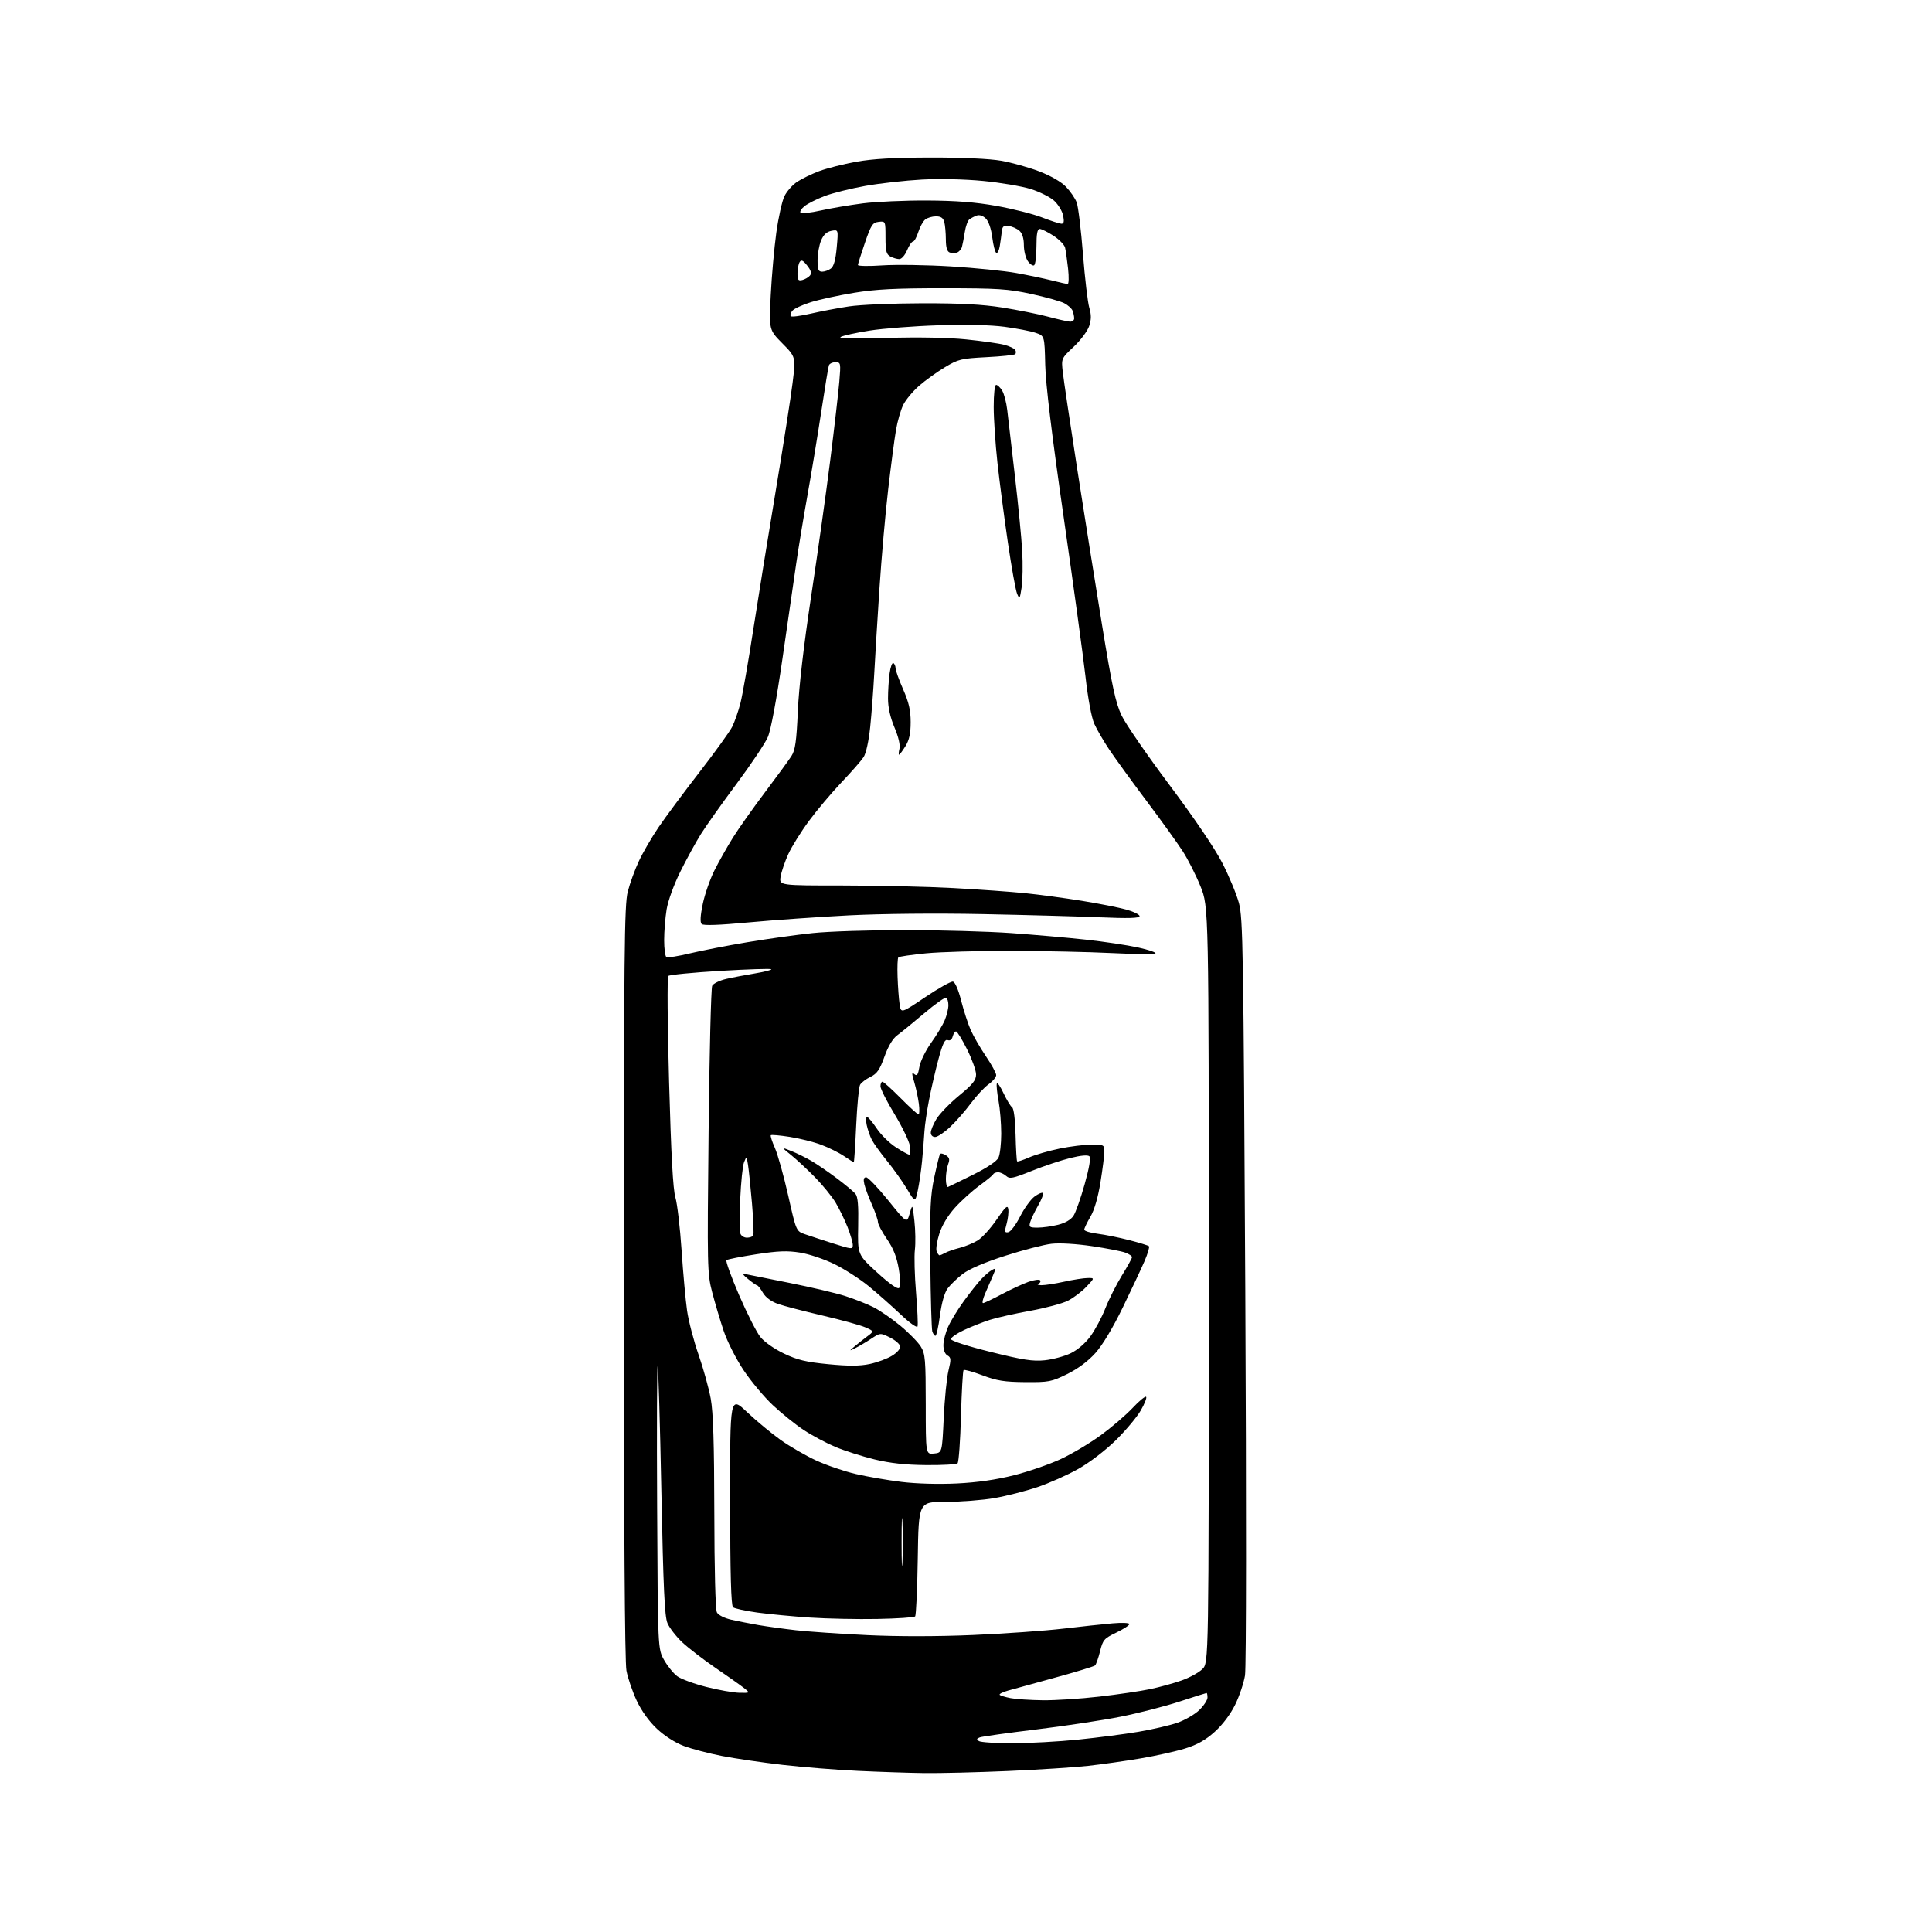 <?xml version="1.0" encoding="UTF-8" standalone="no"?>
<svg 
  version="1.1" 
  xmlns="http://www.w3.org/2000/svg" 
  xmlns:xlink="http://www.w3.org/1999/xlink" 
  xmlns:svg="http://www.w3.org/2000/svg"
  xmlns:rdf="http://www.w3.org/1999/02/22-rdf-syntax-ns#"
  xmlns:cc="http://creativecommons.org/ns#"
  xmlns:dc="http://purl.org/dc/elements/1.1/"
  viewBox="0 0 768 768"
  width="768"
  height="768"
>
<style>svg {background-color: white; }</style>"
<path stroke="none" fill="black" fill-rule="evenodd" d="M367.50,704.83C361.45,704.75 349.52,704.36 341.00,703.95C332.48,703.55 318.98,702.46 311.00,701.55C303.02,700.63 292.23,699.05 287.00,698.03C281.77,697.02 274.94,695.22 271.81,694.04C268.37,692.75 264.15,690.04 261.12,687.20C257.97,684.24 255.00,680.09 253.08,676.00C251.41,672.42 249.58,667.07 249.02,664.11C248.36,660.60 248.00,606.84 248.00,509.57C248.00,378.58 248.19,359.69 249.54,354.46C250.38,351.18 252.36,345.74 253.94,342.36C255.51,338.98 259.04,332.90 261.78,328.86C264.53,324.81 271.81,315.00 277.97,307.05C284.13,299.10 289.99,290.97 291.01,288.99C292.02,287.00 293.52,282.71 294.35,279.44C295.18,276.17 297.49,262.93 299.48,250.00C301.48,237.07 305.52,212.10 308.46,194.50C311.40,176.90 314.38,157.87 315.07,152.20C316.34,141.90 316.34,141.90 311.01,136.51C305.69,131.12 305.69,131.12 306.38,117.33C306.76,109.75 307.76,98.58 308.59,92.52C309.43,86.46 310.88,79.93 311.81,78.01C312.74,76.10 315.00,73.52 316.84,72.30C318.68,71.08 322.65,69.15 325.66,68.02C328.68,66.90 335.27,65.23 340.32,64.31C346.87,63.13 355.37,62.64 370.00,62.62C382.67,62.60 393.36,63.09 398.00,63.90C402.12,64.63 408.90,66.52 413.05,68.10C417.65,69.87 421.82,72.26 423.74,74.25C425.46,76.04 427.38,78.83 427.99,80.46C428.61,82.08 429.73,91.31 430.49,100.96C431.25,110.61 432.38,120.21 433.00,122.30C433.84,125.15 433.83,126.99 432.95,129.64C432.31,131.58 429.55,135.27 426.82,137.84C421.86,142.50 421.86,142.50 422.48,148.00C422.82,151.03 425.37,168.12 428.14,186.00C430.92,203.88 435.39,231.95 438.07,248.39C442.07,272.91 443.46,279.38 445.84,284.39C447.44,287.75 455.99,300.18 464.85,312.00C474.64,325.06 482.89,337.23 485.86,343.00C488.55,348.23 491.54,355.43 492.50,359.00C494.10,364.98 494.31,377.36 495.02,513.00C495.46,597.82 495.42,662.84 494.91,666.00C494.42,669.02 492.66,674.28 490.98,677.68C489.11,681.48 485.98,685.63 482.87,688.42C479.24,691.69 475.93,693.56 471.15,695.04C467.49,696.18 459.55,697.95 453.50,698.98C447.45,700.01 438.00,701.35 432.50,701.96C427.00,702.57 412.60,703.49 400.50,704.02C388.40,704.54 373.55,704.90 367.50,704.83zM402.50,692.96C409.10,692.96 420.86,692.31 428.62,691.52C436.39,690.73 447.19,689.33 452.62,688.40C458.06,687.48 464.96,685.87 467.98,684.84C470.99,683.80 474.93,681.52 476.73,679.78C478.53,678.03 480.00,675.80 480.00,674.80C480.00,673.81 479.83,673.00 479.63,673.00C479.42,673.00 474.55,674.54 468.79,676.43C463.04,678.31 452.52,681.01 445.42,682.42C438.31,683.84 423.20,686.12 411.82,687.50C400.45,688.88 390.40,690.29 389.49,690.64C388.17,691.15 388.10,691.45 389.17,692.12C389.90,692.59 395.90,692.97 402.50,692.96zM414.50,675.88C419.45,675.95 429.57,675.29 437.00,674.43C444.43,673.57 453.52,672.23 457.21,671.45C460.91,670.68 466.53,669.13 469.70,668.01C472.87,666.90 476.60,664.85 477.98,663.47C480.50,660.95 480.50,660.95 480.50,510.73C480.50,360.50 480.50,360.50 477.22,352.36C475.41,347.88 472.23,341.58 470.14,338.36C468.06,335.14 461.63,326.20 455.85,318.50C450.07,310.80 443.43,301.65 441.08,298.17C438.74,294.69 435.99,289.96 434.97,287.67C433.88,285.20 432.46,277.59 431.50,269.00C430.60,261.02 426.69,232.45 422.81,205.50C418.09,172.72 415.66,152.69 415.49,145.00C415.22,133.50 415.22,133.50 411.67,132.30C409.72,131.63 404.15,130.56 399.31,129.91C393.74,129.17 384.07,128.95 373.00,129.31C363.38,129.62 351.08,130.57 345.69,131.42C340.29,132.27 335.12,133.41 334.19,133.95C333.07,134.60 339.21,134.74 352.50,134.34C364.95,133.98 376.84,134.19 384.00,134.92C390.32,135.56 397.17,136.53 399.21,137.07C401.25,137.61 403.20,138.52 403.56,139.09C403.91,139.67 403.91,140.43 403.55,140.79C403.19,141.15 398.04,141.69 392.12,141.99C382.07,142.51 380.96,142.78 375.56,146.02C372.38,147.94 367.78,151.24 365.35,153.37C362.91,155.50 360.09,158.88 359.09,160.87C358.08,162.87 356.76,167.43 356.16,171.00C355.55,174.57 354.16,185.15 353.07,194.50C351.97,203.85 350.41,221.62 349.59,234.00C348.78,246.38 347.84,261.68 347.51,268.00C347.17,274.32 346.46,283.76 345.92,288.97C345.34,294.59 344.27,299.47 343.29,300.97C342.38,302.36 338.42,306.88 334.50,311.00C330.58,315.12 324.78,322.01 321.60,326.31C318.43,330.60 314.72,336.55 313.36,339.52C312.00,342.50 310.63,346.52 310.31,348.46C309.74,352.00 309.74,352.00 335.12,352.00C349.08,352.00 368.82,352.46 379.00,353.02C389.18,353.57 402.00,354.49 407.50,355.05C413.00,355.61 423.12,356.97 430.00,358.08C436.88,359.19 444.86,360.77 447.75,361.58C450.64,362.39 453.00,363.56 453.00,364.18C453.00,365.00 448.67,365.13 437.25,364.65C428.59,364.28 407.55,363.71 390.50,363.37C372.05,363.00 350.60,363.21 337.50,363.87C325.40,364.49 307.50,365.75 297.71,366.66C285.76,367.78 279.59,367.99 278.92,367.32C278.24,366.64 278.39,364.01 279.37,359.29C280.18,355.43 282.28,349.40 284.05,345.90C285.82,342.39 289.09,336.60 291.33,333.01C293.56,329.43 299.29,321.32 304.05,315.00C308.81,308.68 313.56,302.18 314.60,300.56C316.13,298.16 316.61,294.81 317.16,282.56C317.59,272.96 319.51,256.45 322.45,237.00C324.99,220.22 328.40,195.93 330.03,183.00C331.66,170.07 333.28,156.01 333.64,151.75C334.27,144.26 334.21,144.00 332.11,144.00C330.92,144.00 329.74,144.56 329.50,145.25C329.26,145.94 327.90,154.15 326.49,163.50C325.07,172.85 322.59,187.93 320.96,197.00C319.34,206.07 317.34,218.22 316.51,224.00C315.68,229.78 313.24,246.65 311.09,261.50C308.65,278.35 306.44,290.19 305.22,293.00C304.15,295.48 298.58,303.80 292.85,311.50C287.12,319.20 280.73,328.20 278.66,331.50C276.59,334.80 272.89,341.55 270.44,346.50C267.87,351.67 265.56,358.05 264.99,361.50C264.45,364.80 264.01,370.29 264.01,373.69C264.00,377.10 264.41,380.14 264.91,380.45C265.42,380.76 269.58,380.11 274.16,379.00C278.75,377.90 289.02,375.90 297.00,374.56C304.98,373.22 316.68,371.58 323.00,370.92C329.32,370.25 345.98,369.71 360.00,369.73C374.02,369.74 392.93,370.28 402.00,370.92C411.07,371.57 424.39,372.73 431.60,373.52C438.80,374.30 448.15,375.71 452.38,376.63C456.61,377.56 459.72,378.63 459.29,379.00C458.85,379.37 451.07,379.31 442.00,378.86C432.93,378.41 414.93,378.02 402.00,377.99C389.07,377.96 373.82,378.40 368.09,378.96C362.37,379.52 357.43,380.24 357.11,380.56C356.80,380.87 356.66,384.36 356.80,388.31C356.94,392.27 357.30,397.16 357.61,399.18C358.15,402.87 358.15,402.87 367.77,396.40C373.05,392.84 378.02,390.06 378.80,390.21C379.66,390.39 380.97,393.40 382.07,397.76C383.09,401.75 384.79,407.00 385.87,409.43C386.94,411.85 389.66,416.55 391.91,419.87C394.16,423.18 396.00,426.56 396.00,427.38C396.00,428.19 394.63,429.84 392.96,431.03C391.29,432.22 388.13,435.61 385.94,438.57C383.76,441.53 380.06,445.76 377.73,447.95C375.41,450.15 372.71,451.96 371.75,451.97C370.74,451.99 370.00,451.26 370.01,450.25C370.01,449.29 371.02,446.83 372.26,444.79C373.49,442.76 377.54,438.58 381.25,435.52C386.70,431.03 388.00,429.41 388.00,427.11C388.00,425.55 386.39,421.06 384.43,417.13C382.47,413.21 380.50,410.00 380.05,410.00C379.60,410.00 379.00,410.90 378.71,412.00C378.38,413.26 377.64,413.80 376.72,413.45C375.60,413.02 374.74,414.78 373.08,420.92C371.89,425.33 370.19,432.67 369.31,437.22C368.43,441.78 367.59,447.52 367.46,450.00C367.32,452.48 366.91,457.65 366.54,461.50C366.17,465.35 365.40,470.65 364.83,473.27C363.79,478.04 363.79,478.04 360.52,472.60C358.72,469.61 355.14,464.58 352.56,461.42C349.99,458.26 347.29,454.51 346.56,453.09C345.83,451.66 344.93,449.04 344.54,447.25C344.16,445.46 344.21,444.01 344.67,444.02C345.13,444.03 346.85,446.08 348.50,448.56C350.15,451.04 353.56,454.41 356.09,456.04C358.61,457.67 361.03,459.00 361.47,459.00C361.90,459.00 362.01,457.43 361.70,455.52C361.39,453.60 358.63,447.90 355.57,442.84C352.50,437.79 350.00,432.83 350.00,431.83C350.00,430.82 350.35,430.00 350.78,430.00C351.21,430.00 354.46,432.93 358.00,436.50C361.54,440.07 364.75,443.00 365.13,443.00C365.50,443.00 365.56,441.09 365.26,438.75C364.96,436.41 364.14,432.56 363.44,430.20C362.38,426.63 362.39,426.08 363.49,426.99C364.53,427.86 364.95,427.26 365.48,424.10C365.86,421.89 367.93,417.62 370.12,414.57C372.31,411.52 374.75,407.46 375.55,405.55C376.35,403.63 377.00,400.95 377.00,399.59C377.00,398.23 376.62,396.88 376.16,396.60C375.70,396.31 371.75,399.10 367.39,402.79C363.03,406.48 358.21,410.41 356.69,411.52C354.89,412.83 353.10,415.81 351.59,420.02C349.70,425.27 348.65,426.80 346.02,428.08C344.23,428.95 342.38,430.36 341.89,431.23C341.41,432.09 340.72,439.36 340.35,447.40C339.99,455.43 339.55,462.00 339.39,462.00C339.22,462.00 337.46,460.89 335.47,459.54C333.48,458.19 329.40,456.17 326.40,455.05C323.41,453.93 317.78,452.52 313.90,451.92C310.02,451.31 306.65,451.02 306.41,451.26C306.17,451.50 306.91,453.80 308.05,456.37C309.19,458.95 311.56,467.44 313.32,475.24C316.51,489.42 316.51,489.42 320.01,490.63C321.93,491.30 326.99,492.95 331.25,494.31C338.57,496.64 339.00,496.68 339.00,494.93C339.00,493.91 338.06,490.70 336.92,487.79C335.77,484.88 333.63,480.50 332.17,478.05C330.70,475.61 327.02,471.09 324.00,468.01C320.98,464.93 316.70,460.95 314.50,459.17C310.50,455.94 310.50,455.94 314.50,457.52C316.70,458.39 320.32,460.17 322.55,461.48C324.79,462.79 329.34,465.90 332.67,468.41C336.00,470.91 339.32,473.68 340.05,474.56C341.02,475.72 341.31,479.25 341.14,487.46C340.91,498.75 340.91,498.75 348.68,505.85C353.73,510.45 356.80,512.60 357.43,511.97C358.06,511.34 358.01,508.66 357.27,504.35C356.45,499.60 355.11,496.23 352.56,492.53C350.60,489.68 349.00,486.65 349.00,485.80C349.00,484.94 347.92,481.82 346.61,478.87C345.30,475.92 343.94,472.26 343.59,470.75C343.14,468.79 343.35,468.00 344.32,468.00C345.06,468.00 349.00,472.12 353.08,477.16C360.48,486.33 360.48,486.33 361.61,482.41C362.74,478.50 362.74,478.50 363.49,485.31C363.91,489.06 363.99,494.23 363.68,496.81C363.37,499.39 363.58,507.02 364.14,513.77C364.69,520.53 364.97,526.60 364.74,527.27C364.51,527.97 361.62,525.92 357.92,522.41C354.39,519.07 348.70,514.04 345.28,511.24C341.86,508.44 335.79,504.53 331.78,502.55C327.77,500.57 321.61,498.49 318.05,497.93C312.94,497.11 309.32,497.25 300.55,498.60C294.47,499.55 289.18,500.59 288.78,500.93C288.39,501.26 290.64,507.50 293.78,514.79C296.93,522.07 300.74,529.58 302.25,531.47C303.83,533.44 307.82,536.25 311.63,538.06C316.97,540.61 320.37,541.43 329.26,542.29C337.34,543.07 341.72,543.05 345.70,542.22C348.69,541.59 352.71,540.11 354.62,538.92C356.72,537.63 357.98,536.12 357.80,535.14C357.64,534.24 355.79,532.67 353.71,531.65C349.91,529.79 349.91,529.79 346.21,532.24C344.17,533.58 341.38,535.23 340.00,535.90C337.50,537.11 337.50,537.11 339.61,535.31C340.77,534.31 343.02,532.53 344.61,531.34C347.50,529.19 347.50,529.19 344.00,527.65C342.07,526.80 334.43,524.69 327.00,522.96C319.57,521.23 311.59,519.15 309.26,518.33C306.59,517.39 304.38,515.76 303.29,513.92C302.35,512.31 301.33,511.00 301.03,511.00C300.74,510.99 299.15,509.89 297.50,508.55C295.15,506.64 294.93,506.20 296.50,506.51C297.60,506.73 305.48,508.30 314.00,510.01C322.52,511.72 332.43,514.05 336.00,515.20C339.57,516.34 344.60,518.33 347.17,519.61C349.74,520.90 354.61,524.26 357.99,527.07C361.38,529.89 365.01,533.62 366.07,535.35C367.80,538.18 367.99,540.53 368.00,558.31C368.00,578.13 368.00,578.13 371.25,577.81C374.50,577.50 374.50,577.50 375.14,563.79C375.49,556.24 376.34,547.74 377.02,544.90C378.12,540.34 378.07,539.62 376.63,538.81C375.64,538.26 375.01,536.64 375.02,534.70C375.03,532.94 375.90,529.61 376.95,527.31C377.99,525.00 380.75,520.50 383.07,517.31C385.39,514.11 388.46,510.22 389.89,508.66C391.33,507.10 393.30,505.39 394.29,504.86C395.96,503.95 395.98,504.10 394.64,507.20C393.85,509.01 392.48,512.19 391.59,514.25C390.70,516.31 390.33,518.00 390.77,518.00C391.21,518.00 394.53,516.43 398.16,514.50C401.78,512.58 406.59,510.35 408.85,509.55C411.10,508.76 413.19,508.49 413.48,508.97C413.77,509.44 413.45,510.06 412.76,510.34C412.07,510.61 412.62,510.86 414.00,510.89C415.38,510.91 419.43,510.29 423.00,509.50C426.57,508.71 430.77,508.05 432.33,508.04C435.16,508.00 435.16,508.00 431.85,511.51C430.03,513.44 426.73,515.93 424.52,517.05C422.31,518.17 415.55,519.98 409.50,521.07C403.45,522.17 396.25,523.78 393.50,524.66C390.75,525.54 386.14,527.36 383.25,528.70C380.36,530.05 378.01,531.68 378.02,532.32C378.02,533.01 384.63,535.14 393.78,537.41C406.63,540.61 410.58,541.22 415.31,540.73C418.49,540.40 423.13,539.15 425.63,537.94C428.41,536.59 431.47,533.95 433.52,531.12C435.37,528.58 438.03,523.58 439.43,520.00C440.84,516.42 443.79,510.57 445.99,507.00C448.20,503.43 450.00,500.15 450.00,499.73C450.00,499.30 448.82,498.50 447.37,497.95C445.93,497.40 439.97,496.24 434.12,495.37C427.85,494.44 421.25,494.05 418.00,494.42C414.98,494.76 406.70,496.90 399.62,499.18C391.40,501.82 385.27,504.44 382.71,506.41C380.50,508.11 377.80,510.70 376.71,512.17C375.47,513.84 374.33,517.82 373.65,522.92C373.06,527.36 372.25,531.00 371.85,531.00C371.46,531.00 370.90,530.21 370.60,529.25C370.31,528.29 369.96,516.02 369.81,502.00C369.60,480.38 369.84,475.21 371.39,468.00C372.39,463.32 373.41,459.17 373.65,458.77C373.90,458.37 374.93,458.56 375.95,459.20C377.42,460.12 377.62,460.87 376.91,462.75C376.41,464.06 376.00,466.71 376.00,468.65C376.00,470.58 376.38,472.02 376.84,471.83C377.31,471.65 381.76,469.48 386.74,467.00C392.36,464.21 396.22,461.63 396.90,460.20C397.51,458.94 398.00,454.63 398.00,450.64C398.00,446.64 397.52,440.78 396.94,437.62C396.35,434.46 396.04,431.37 396.25,430.76C396.45,430.15 397.65,431.87 398.92,434.58C400.19,437.28 401.73,439.81 402.33,440.19C402.99,440.61 403.54,445.02 403.70,451.09C403.84,456.70 404.12,461.45 404.32,461.66C404.53,461.86 406.67,461.15 409.10,460.09C411.52,459.03 416.97,457.45 421.21,456.58C425.45,455.71 431.18,455.00 433.96,455.00C438.79,455.00 439.00,455.11 439.00,457.75C438.99,459.26 438.30,464.77 437.45,469.98C436.48,476.00 435.02,481.00 433.46,483.66C432.11,485.97 431.00,488.29 431.00,488.81C431.00,489.34 433.38,490.07 436.29,490.43C439.20,490.79 444.87,491.94 448.88,492.97C452.90,494.00 456.43,495.09 456.73,495.39C457.03,495.69 456.25,498.32 455.01,501.22C453.77,504.12 449.87,512.42 446.36,519.66C442.35,527.91 438.27,534.71 435.42,537.88C432.51,541.12 428.47,544.12 424.21,546.22C417.96,549.29 416.91,549.49 407.52,549.42C399.28,549.35 396.26,548.87 390.54,546.71C386.71,545.27 383.33,544.33 383.04,544.63C382.74,544.92 382.27,553.19 382.00,563.00C381.73,572.81 381.12,581.21 380.66,581.67C380.20,582.13 374.57,582.45 368.16,582.39C359.95,582.32 353.88,581.65 347.64,580.14C342.77,578.95 335.77,576.72 332.07,575.17C328.38,573.61 322.70,570.58 319.45,568.42C316.20,566.27 310.70,561.85 307.24,558.60C303.77,555.36 298.51,549.06 295.54,544.60C292.55,540.11 289.04,533.16 287.65,529.00C286.27,524.88 284.23,518.00 283.11,513.72C281.15,506.22 281.11,504.01 281.68,449.72C282.00,418.80 282.65,392.76 283.11,391.85C283.58,390.95 286.11,389.72 288.73,389.12C291.35,388.52 296.56,387.53 300.30,386.91C304.05,386.28 306.88,385.55 306.60,385.27C306.32,384.99 297.19,385.29 286.30,385.93C275.41,386.58 266.12,387.49 265.66,387.95C265.19,388.41 265.33,407.40 265.97,430.14C266.77,459.01 267.53,472.86 268.48,476.00C269.22,478.48 270.33,487.93 270.94,497.00C271.55,506.07 272.53,516.88 273.12,521.00C273.71,525.12 275.76,533.00 277.68,538.50C279.60,544.00 281.78,551.88 282.53,556.00C283.52,561.44 283.91,573.90 283.95,601.32C283.98,623.97 284.39,639.87 284.98,640.96C285.55,642.03 287.95,643.24 290.73,643.87C293.35,644.46 298.20,645.41 301.50,645.99C304.80,646.56 311.53,647.49 316.45,648.05C321.37,648.61 334.13,649.48 344.80,649.99C357.02,650.57 372.58,650.55 386.85,649.94C399.31,649.40 415.35,648.27 422.50,647.43C429.65,646.59 438.54,645.63 442.25,645.31C446.01,644.97 448.98,645.11 448.95,645.60C448.93,646.10 446.57,647.62 443.70,649.00C438.89,651.31 438.41,651.87 437.29,656.41C436.62,659.11 435.72,661.65 435.29,662.05C434.85,662.44 427.75,664.61 419.50,666.86C411.25,669.12 402.77,671.45 400.66,672.05C398.54,672.65 397.07,673.41 397.40,673.73C397.72,674.05 399.67,674.64 401.74,675.04C403.81,675.44 409.55,675.82 414.50,675.88zM293.88,672.91C298.27,673.00 298.27,673.00 295.64,670.93C294.20,669.80 289.12,666.21 284.37,662.97C279.62,659.72 273.71,655.18 271.24,652.87C268.78,650.55 266.11,647.11 265.32,645.22C264.19,642.51 263.68,631.37 262.90,592.69C262.36,565.68 261.70,543.37 261.43,543.10C261.16,542.82 261.06,568.00 261.22,599.05C261.50,655.50 261.50,655.50 264.00,659.91C265.38,662.34 267.72,665.22 269.21,666.33C270.70,667.43 275.88,669.34 280.71,670.57C285.54,671.80 291.47,672.85 293.88,672.91zM348.77,643.56C340.92,643.71 328.88,643.46 322.00,643.01C315.12,642.55 305.68,641.65 301.00,641.01C296.33,640.36 292.01,639.42 291.40,638.91C290.61,638.27 290.27,625.67 290.24,596.47C290.19,554.94 290.19,554.94 296.95,561.32C300.67,564.83 306.66,569.80 310.27,572.37C313.87,574.94 320.21,578.61 324.36,580.53C328.50,582.45 335.63,584.88 340.20,585.94C344.76,587.00 352.96,588.42 358.41,589.08C364.34,589.80 373.19,590.05 380.41,589.69C388.45,589.30 396.02,588.21 403.00,586.45C408.77,585.00 417.17,582.10 421.66,580.01C426.14,577.93 433.34,573.63 437.66,570.47C441.97,567.31 447.63,562.45 450.23,559.68C452.83,556.90 455.25,554.92 455.60,555.27C455.95,555.62 454.99,558.07 453.46,560.70C451.93,563.34 447.48,568.65 443.57,572.50C439.46,576.54 433.16,581.36 428.66,583.90C424.38,586.32 417.05,589.58 412.37,591.16C407.69,592.73 400.01,594.69 395.30,595.51C390.59,596.33 381.88,597.00 375.95,597.00C365.17,597.00 365.17,597.00 364.83,619.42C364.65,631.75 364.17,642.16 363.77,642.56C363.37,642.96 356.62,643.41 348.77,643.56zM358.74,620.75C358.93,616.49 358.93,609.51 358.74,605.25C358.56,600.99 358.40,604.48 358.40,613.00C358.40,621.52 358.56,625.01 358.74,620.75zM373.48,499.00C373.78,499.00 374.81,498.56 375.76,498.02C376.72,497.49 379.30,496.59 381.50,496.04C383.70,495.48 386.93,494.15 388.67,493.08C390.41,492.00 393.79,488.29 396.17,484.81C399.74,479.61 400.55,478.88 400.81,480.69C400.98,481.90 400.68,484.52 400.13,486.51C399.25,489.66 399.34,490.08 400.81,489.81C401.74,489.64 403.85,486.84 405.50,483.58C407.15,480.32 409.73,476.75 411.23,475.65C412.74,474.54 414.24,473.91 414.57,474.24C414.90,474.57 414.06,476.79 412.69,479.17C411.33,481.55 409.91,484.51 409.54,485.75C408.93,487.79 409.20,488.00 412.49,488.00C414.48,488.00 418.14,487.49 420.62,486.86C423.47,486.15 425.72,484.83 426.73,483.29C427.61,481.95 429.61,476.29 431.17,470.73C432.99,464.26 433.66,460.26 433.05,459.65C432.44,459.04 429.69,459.28 425.45,460.33C421.80,461.23 414.92,463.53 410.18,465.43C402.57,468.49 401.36,468.73 399.94,467.45C399.06,466.65 397.63,466.00 396.75,466.00C395.88,466.00 395.02,466.35 394.83,466.77C394.65,467.19 392.16,469.24 389.30,471.32C386.44,473.40 382.06,477.36 379.57,480.13C376.74,483.28 374.43,487.14 373.38,490.47C372.46,493.39 371.98,496.51 372.32,497.39C372.66,498.28 373.18,499.00 373.48,499.00zM296.91,492.00C297.99,492.00 299.12,491.61 299.42,491.14C299.71,490.66 299.49,484.92 298.93,478.39C298.37,471.85 297.65,464.93 297.34,463.00C296.78,459.55 296.76,459.54 295.77,462.00C295.22,463.38 294.54,469.98 294.25,476.68C293.97,483.38 294.01,489.57 294.34,490.43C294.67,491.30 295.82,492.00 296.91,492.00zM357.40,300.00C357.16,300.00 357.23,298.94 357.55,297.64C357.92,296.20 357.15,292.92 355.57,289.17C353.88,285.16 353.00,281.21 353.00,277.67C353.00,274.70 353.28,270.20 353.63,267.66C353.98,265.12 354.66,263.29 355.13,263.58C355.61,263.88 356.00,264.80 356.00,265.64C356.00,266.48 357.35,270.24 359.00,274.00C361.28,279.19 362.00,282.33 362.00,287.05C362.00,291.60 361.44,294.17 359.92,296.63C358.77,298.48 357.64,300.00 357.40,300.00zM406.11,233.50C405.40,238.16 405.28,238.33 404.30,236.00C403.72,234.62 402.07,225.40 400.62,215.50C399.17,205.60 397.32,191.43 396.50,184.00C395.69,176.57 395.01,166.56 395.01,161.75C395.00,156.71 395.41,153.00 395.98,153.00C396.51,153.00 397.59,154.01 398.36,155.25C399.13,156.49 400.04,159.97 400.39,163.00C400.74,166.03 402.10,177.72 403.41,189.00C404.73,200.28 406.05,213.78 406.34,219.00C406.63,224.22 406.53,230.75 406.11,233.50zM425.25,127.86C426.21,127.94 427.00,127.36 427.00,126.58C427.00,125.80 426.72,124.44 426.38,123.54C426.04,122.65 424.53,121.29 423.02,120.51C421.52,119.73 415.61,118.08 409.89,116.84C400.70,114.85 396.66,114.59 375.00,114.58C356.05,114.57 348.02,114.98 339.56,116.38C333.54,117.37 325.83,119.04 322.43,120.09C319.02,121.15 315.67,122.69 314.98,123.53C314.28,124.36 314.01,125.34 314.37,125.70C314.73,126.06 318.28,125.60 322.26,124.68C326.24,123.76 333.10,122.46 337.50,121.80C341.90,121.13 354.95,120.58 366.50,120.56C381.70,120.53 390.54,121.00 398.50,122.26C404.55,123.22 412.65,124.84 416.50,125.86C420.35,126.89 424.29,127.79 425.25,127.86zM424.38,112.91C424.87,112.96 424.95,110.21 424.57,106.75C424.19,103.31 423.65,99.57 423.38,98.43C423.10,97.30 421.01,95.16 418.74,93.68C416.46,92.21 414.01,91.00 413.30,91.00C412.36,91.00 412.00,92.91 412.00,97.94C412.00,101.76 411.58,105.14 411.07,105.46C410.56,105.77 409.43,105.03 408.57,103.79C407.71,102.56 407.00,99.70 407.00,97.43C407.00,94.77 406.38,92.76 405.25,91.75C404.29,90.89 402.38,90.03 401.00,89.84C398.96,89.56 398.45,89.96 398.23,92.00C398.08,93.38 397.72,95.98 397.43,97.78C397.14,99.58 396.50,100.81 396.02,100.51C395.54,100.21 394.82,97.44 394.44,94.35C394.02,91.00 392.99,87.99 391.89,86.89C390.77,85.77 389.35,85.29 388.27,85.68C387.30,86.03 385.97,86.72 385.33,87.21C384.68,87.71 383.86,90.00 383.51,92.31C383.15,94.61 382.64,97.25 382.39,98.16C382.13,99.07 381.27,100.07 380.46,100.38C379.66,100.68 378.32,100.68 377.50,100.36C376.47,99.97 376.00,98.34 375.99,95.14C375.98,92.59 375.70,89.49 375.37,88.25C374.93,86.62 374.02,86.00 372.07,86.00C370.59,86.00 368.67,86.56 367.80,87.25C366.93,87.94 365.69,90.19 365.03,92.25C364.38,94.31 363.44,96.00 362.94,96.00C362.44,96.00 361.37,97.58 360.56,99.50C359.75,101.45 358.39,103.00 357.49,103.00C356.60,103.00 355.00,102.53 353.93,101.96C352.33,101.10 352.00,99.83 352.00,94.40C352.00,87.89 351.99,87.87 349.29,88.18C346.87,88.47 346.28,89.36 343.83,96.50C342.32,100.90 341.06,104.87 341.04,105.33C341.02,105.79 345.39,105.86 350.75,105.49C356.11,105.13 368.38,105.31 378.00,105.90C387.62,106.50 399.32,107.68 404.00,108.53C408.68,109.38 414.98,110.70 418.00,111.45C421.02,112.21 423.90,112.87 424.38,112.91zM318.97,111.30C320.05,111.02 321.40,110.22 321.97,109.53C322.72,108.63 322.41,107.52 320.87,105.56C319.22,103.46 318.53,103.14 317.88,104.17C317.41,104.90 317.02,106.92 317.02,108.66C317.00,111.31 317.32,111.73 318.97,111.30zM326.81,108.00C327.80,108.00 329.37,107.44 330.29,106.75C331.45,105.89 332.17,103.30 332.62,98.36C333.27,91.23 333.27,91.23 330.52,91.75C328.61,92.12 327.37,93.28 326.39,95.61C325.63,97.44 325.00,100.98 325.00,103.47C325.00,107.17 325.33,108.00 326.81,108.00zM421.88,88.93C422.89,88.98 423.09,88.16 422.63,85.75C422.29,83.96 420.67,81.29 419.05,79.80C417.42,78.32 413.20,76.22 409.67,75.12C406.13,74.03 397.68,72.60 390.87,71.94C383.54,71.23 373.61,71.00 366.50,71.38C359.90,71.74 349.77,72.87 344.00,73.90C338.23,74.93 330.93,76.75 327.79,77.94C324.65,79.14 321.05,80.95 319.79,81.97C318.53,82.99 317.83,84.16 318.24,84.57C318.64,84.97 322.24,84.58 326.24,83.68C330.23,82.79 337.77,81.51 343.00,80.84C348.23,80.17 359.70,79.66 368.50,79.70C379.95,79.76 387.80,80.37 396.10,81.85C402.48,82.99 410.58,85.03 414.10,86.39C417.62,87.75 421.12,88.89 421.88,88.93z" />

</svg>
